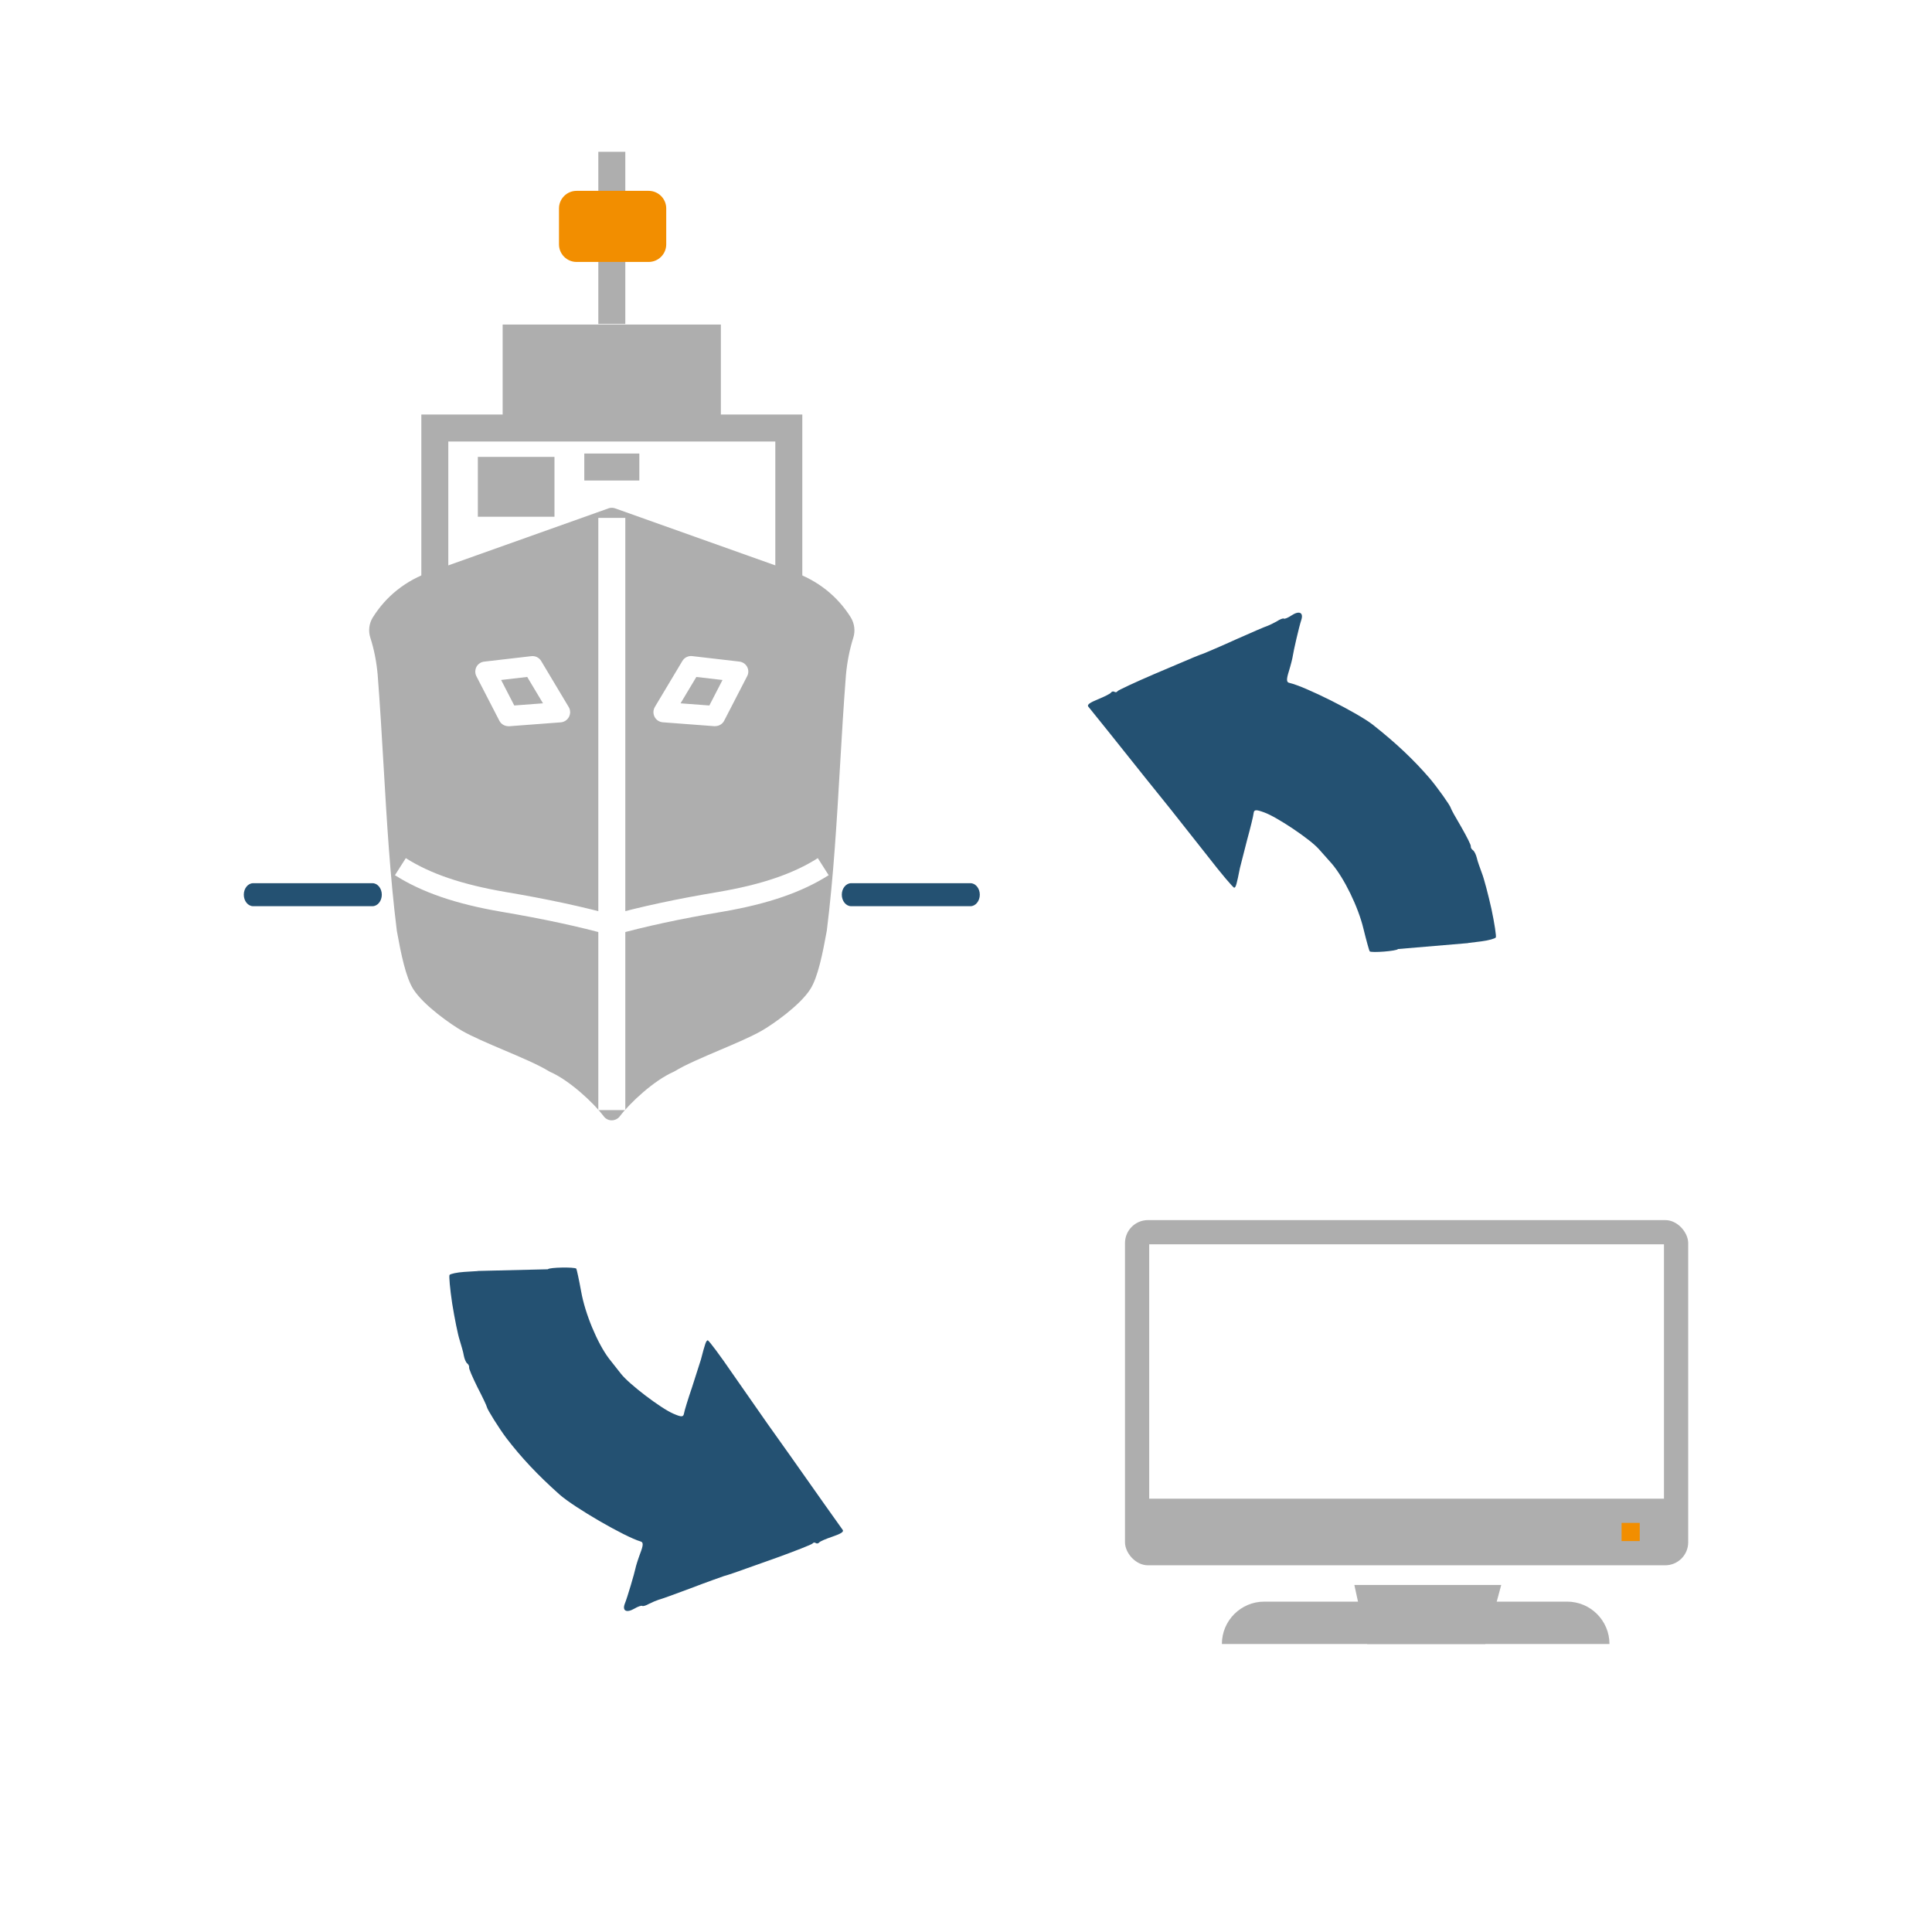 <svg width="420" height="420" viewBox="0 0 420 420" fill="none" xmlns="http://www.w3.org/2000/svg">
<rect width="420" height="420" fill="white"/>
<path d="M174.414 129.255H91.593V90.115H174.414V129.255ZM97.458 123.389H168.548V95.981H97.458V123.389Z" fill="#AEAEAE"/>
<path d="M184.97 134.242C182.037 129.564 177.799 126.206 172.33 124.255L133.808 110.544C133.368 110.368 132.869 110.339 132.4 110.471C132.342 110.486 132.283 110.5 132.239 110.53L93.673 124.255C88.218 126.191 83.966 129.549 81.033 134.242C80.226 135.532 80.036 137.16 80.505 138.627C81.311 141.12 81.854 143.847 82.103 146.692C82.617 153.335 83.013 160.066 83.394 166.592C84.083 178.411 84.801 190.627 86.268 202.344L86.312 202.593C87.162 207.271 88.204 212.477 89.861 215.058C92.119 218.592 98.087 222.742 100.448 224.091C102.721 225.381 106.02 226.789 109.51 228.27C113.235 229.854 117.077 231.482 119.32 232.875C119.408 232.934 119.496 232.978 119.599 233.022C123.822 234.869 129.057 239.782 131.154 242.554C131.418 242.95 131.799 243.272 132.268 243.433C132.503 243.521 132.752 243.551 132.987 243.551C133.28 243.551 133.573 243.492 133.837 243.375C134.219 243.213 134.556 242.949 134.79 242.612C136.858 239.855 142.137 234.884 146.404 233.022C146.492 232.978 146.595 232.934 146.683 232.875C148.926 231.482 152.783 229.854 156.493 228.27C159.983 226.789 163.282 225.381 165.555 224.091C167.931 222.742 173.884 218.592 176.142 215.058C177.799 212.477 178.841 207.271 179.691 202.593L179.75 202.241C181.201 190.641 181.92 178.426 182.609 166.606C182.99 160.095 183.386 153.35 183.9 146.736C184.163 143.862 184.706 141.149 185.498 138.641C185.967 137.19 185.762 135.547 184.97 134.257V134.242Z" fill="#AEAEAE"/>
<path d="M156.711 70.554H109.273V95.249H156.711V70.554Z" fill="#AEAEAE"/>
<path d="M135.936 33H130.07V70.424H135.936V33Z" fill="#AEAEAE"/>
<path d="M141.006 41.489H125.345C123.232 41.489 121.518 43.202 121.518 45.316V53.117C121.518 55.231 123.232 56.945 125.345 56.945H141.006C143.12 56.945 144.834 55.231 144.834 53.117V45.316C144.834 43.202 143.12 41.489 141.006 41.489Z" fill="#F28E00"/>
<path d="M133.588 203.254L132.4 199.016C139.087 197.139 147.122 195.408 156.273 193.883C165.584 192.285 172.432 189.953 177.784 186.551L180.145 190.261C174.28 193.986 166.933 196.508 157.02 198.209C148.017 199.72 140.128 201.421 133.602 203.254H133.588Z" fill="white"/>
<path d="M155.497 157.869C155.497 157.869 155.38 157.869 155.336 157.869L144.089 157.019C143.326 156.96 142.652 156.52 142.3 155.831C141.948 155.156 141.977 154.35 142.359 153.69L148.341 143.689C148.781 142.941 149.632 142.53 150.482 142.633L160.732 143.821C161.451 143.909 162.081 144.334 162.419 144.964C162.756 145.595 162.771 146.372 162.419 147.003L157.433 156.667C157.052 157.4 156.304 157.854 155.483 157.854L155.497 157.869ZM147.96 152.898L154.207 153.367L157.066 147.824L151.377 147.164L147.945 152.898H147.96Z" fill="white"/>
<path d="M132.416 203.254C125.876 201.421 118.001 199.734 108.998 198.209C99.07 196.508 91.724 193.986 85.858 190.261L88.219 186.551C93.571 189.953 100.405 192.27 109.731 193.883C118.881 195.423 126.917 197.153 133.589 199.016L132.401 203.254H132.416Z" fill="white"/>
<path d="M110.507 157.867C109.686 157.867 108.938 157.413 108.556 156.679L103.571 147.016C103.233 146.37 103.248 145.608 103.571 144.977C103.908 144.347 104.539 143.907 105.257 143.833L115.507 142.646C116.358 142.543 117.208 142.954 117.648 143.701L123.631 153.703C124.027 154.362 124.041 155.169 123.689 155.844C123.338 156.518 122.663 156.973 121.901 157.031L110.653 157.882C110.653 157.882 110.536 157.882 110.492 157.882L110.507 157.867ZM108.938 147.822L111.797 153.365L118.044 152.896L114.613 147.162L108.923 147.822H108.938Z" fill="white"/>
<path d="M135.936 112.585H130.07V241.324H135.936V112.585Z" fill="white"/>
<path d="M120.536 99.329H103.878V112.336H120.536V99.329Z" fill="#AEAEAE"/>
<path d="M138.986 98.593H127.021V104.459H138.986V98.593Z" fill="#AEAEAE"/>
<rect x="244.562" y="265.238" width="122.438" height="75.043" rx="5" fill="#AEAEAE"/>
<rect x="249.827" y="270.504" width="111.906" height="55.295" fill="white"/>
<rect x="352.518" y="331.065" width="3.95" height="3.95" fill="#F28E00"/>
<path d="M265.626 357.396C265.626 352.306 269.752 348.18 274.842 348.18H340.669C345.759 348.18 349.885 352.306 349.885 357.396V357.396H265.626V357.396Z" fill="#AEAEAE"/>
<path d="M310.389 357.396H297.223L294.426 344.56H326.351L322.896 357.396H310.389Z" fill="#AEAEAE"/>
<path d="M119.093 275.928L103.811 276.296L100.454 284.471L108.311 301.612L130.116 326.945L146.346 331.682L144.198 344.539L173.982 331.125L172.286 322.135L154.652 302.183L149.227 310.19L130.633 297.403L122.777 280.262L119.093 275.928Z" fill="#245172"/>
<path d="M98.303 283.38C98.825 286.603 99.54 290.165 99.915 291.284C100.258 292.445 100.723 293.954 100.824 294.673C100.964 295.422 101.289 296.182 101.573 296.399C101.858 296.616 102.02 296.996 101.979 297.222C101.866 297.457 102.718 299.389 103.782 301.548C104.878 303.665 105.8 305.588 105.84 305.875C105.91 306.378 108.488 310.523 110.093 312.643C113.293 316.812 116.758 320.542 121.659 324.914C124.811 327.698 135.85 334.11 139.261 335.101C139.903 335.269 139.85 335.935 139.184 337.675C138.681 339.026 138.229 340.48 138.147 340.931C137.93 341.986 136.431 347.136 135.836 348.61C135.221 350.197 136.198 350.683 137.881 349.718C138.687 349.24 139.452 348.987 139.615 349.111C139.778 349.235 140.44 349.033 141.114 348.647C141.828 348.291 142.756 347.906 143.174 347.775C143.633 347.675 146.784 346.542 150.169 345.266C153.586 343.95 156.879 342.797 157.399 342.615C158.623 342.263 158.419 342.364 168.463 338.773C172.756 337.226 176.479 335.757 176.632 335.553C176.816 335.308 177.101 335.268 177.346 335.454C177.549 335.609 177.906 335.559 178.09 335.314C178.274 335.069 179.579 334.522 181.037 334.026C182.842 333.41 183.475 332.992 183.201 332.591C182.794 332.025 176.783 323.597 171.787 316.456C170.335 314.387 168.08 311.259 166.811 309.458C165.542 307.657 162.181 302.852 159.358 298.777C156.525 294.63 154.067 291.347 153.853 291.377C153.497 291.426 153.291 292.04 152.366 295.574C152.191 296.147 151.329 298.83 150.467 301.512C149.564 304.163 148.763 306.764 148.691 307.287C148.546 308.076 148.149 308.094 146.368 307.316C143.66 306.154 136.785 300.921 135.017 298.677C134.306 297.751 133.077 296.237 132.366 295.311C129.868 291.996 127.193 285.595 126.339 280.771C125.866 278.164 125.372 275.926 125.281 275.792C124.864 275.411 119.423 275.507 119.116 275.915C118.963 276.12 119.082 277.494 119.323 278.962C120.709 287.337 124.113 295.321 128.948 301.57C132.056 305.605 140.396 311.952 145.19 313.996C150.636 316.279 152.428 316.616 152.91 315.378C153.156 314.795 153.412 314.027 153.403 313.699C153.424 313.329 153.579 312.612 153.794 312.07C154.009 311.528 154.533 309.807 155.005 308.241C155.478 306.674 155.95 305.364 156.052 305.313C156.164 305.334 156.682 305.921 157.179 306.621C157.646 307.362 160.195 311.035 162.825 314.771C165.424 318.547 168.46 322.848 169.466 324.32C170.511 325.822 171.619 327.242 171.944 327.49C172.27 327.738 172.655 328.417 172.847 329.012C173.171 330.029 173.079 330.152 171.049 330.983C169.846 331.479 168.53 331.955 168.102 332.014C167.715 332.104 166.879 332.367 166.288 332.559C165.665 332.791 161.648 334.228 157.283 335.785C152.99 337.333 149.268 338.802 149.114 339.006C148.93 339.251 148.686 339.322 148.482 339.167C148.32 339.043 147.524 339.336 146.677 339.783C145.565 340.414 145.168 340.432 145.271 339.869C145.364 339.233 146.822 334.565 147.848 331.75C147.961 331.258 147.595 330.979 146.047 330.572C140.407 328.975 131.156 324.181 126.367 320.343C121.994 316.886 114.474 308.594 113.258 305.871C113.055 305.459 111.807 303.033 110.519 300.576C106.838 293.472 105.27 288.491 104.331 280.713L103.791 276.322L100.907 276.502C99.359 276.607 97.911 276.918 97.727 277.163C97.574 277.368 97.822 280.189 98.303 283.38Z" fill="#245172"/>
<path d="M303.931 206.31L319.161 205.023L322.026 196.659L313.167 180.019L289.898 156.04L273.419 152.287L274.798 139.322L245.869 154.507L248.096 163.38L266.881 182.238L271.82 173.918L291.137 185.565L299.997 202.204L303.931 206.31Z" fill="#245172"/>
<path d="M324.232 197.62C323.52 194.434 322.595 190.921 322.155 189.826C321.743 188.688 321.189 187.208 321.046 186.497C320.861 185.758 320.492 185.018 320.195 184.819C319.898 184.62 319.714 184.25 319.741 184.022C319.84 183.78 318.876 181.903 317.685 179.812C316.466 177.763 315.431 175.9 315.374 175.615C315.274 175.118 312.454 171.134 310.727 169.114C307.286 165.144 303.606 161.63 298.455 157.56C295.144 154.97 283.745 149.232 280.281 148.448C279.631 148.319 279.644 147.651 280.206 145.874C280.627 144.495 280.992 143.016 281.047 142.561C281.201 141.495 282.392 136.262 282.897 134.755C283.417 133.134 282.413 132.707 280.79 133.773C280.014 134.298 279.266 134.597 279.096 134.483C278.926 134.369 278.277 134.61 277.628 135.036C276.936 135.434 276.033 135.874 275.623 136.031C275.171 136.158 272.094 137.479 268.79 138.956C265.459 140.476 262.24 141.825 261.732 142.038C260.532 142.464 260.729 142.35 250.918 146.539C246.725 148.343 243.097 150.033 242.956 150.246C242.787 150.502 242.505 150.559 242.25 150.388C242.038 150.245 241.685 150.316 241.516 150.572C241.346 150.828 240.076 151.453 238.65 152.035C236.885 152.759 236.279 153.214 236.576 153.598C237.015 154.139 243.516 162.191 248.926 169.02C250.498 170.998 252.934 173.986 254.308 175.707C255.682 177.429 259.322 182.024 262.381 185.922C265.455 189.892 268.103 193.022 268.315 192.979C268.668 192.908 268.836 192.283 269.55 188.699C269.69 188.116 270.391 185.387 271.093 182.657C271.836 179.955 272.481 177.311 272.523 176.784C272.62 175.988 273.015 175.946 274.839 176.615C277.611 177.612 284.783 182.423 286.681 184.557C287.445 185.439 288.762 186.876 289.527 187.758C292.217 190.917 295.267 197.147 296.406 201.912C297.033 204.486 297.659 206.691 297.758 206.819C298.197 207.174 303.622 206.751 303.903 206.325C304.044 206.111 303.844 204.746 303.516 203.295C301.635 195.018 297.763 187.251 292.566 181.304C289.224 177.463 280.524 171.627 275.618 169.875C270.047 167.924 268.238 167.695 267.831 168.96C267.62 169.558 267.41 170.34 267.438 170.667C267.439 171.036 267.328 171.762 267.145 172.316C266.962 172.871 266.542 174.619 266.163 176.212C265.785 177.804 265.392 179.141 265.293 179.198C265.18 179.183 264.628 178.628 264.09 177.96C263.58 177.248 260.818 173.734 257.971 170.163C255.152 166.55 251.867 162.438 250.776 161.03C249.643 159.593 248.453 158.241 248.114 158.013C247.774 157.786 247.349 157.131 247.122 156.548C246.739 155.552 246.823 155.424 248.799 154.473C249.971 153.905 251.256 153.351 251.679 153.266C252.061 153.152 252.88 152.84 253.458 152.613C254.065 152.343 257.99 150.667 262.254 148.85C266.446 147.046 270.074 145.356 270.215 145.143C270.384 144.887 270.624 144.802 270.837 144.944C271.006 145.058 271.783 144.717 272.601 144.22C273.674 143.524 274.069 143.481 274 144.05C273.944 144.69 272.767 149.439 271.91 152.311C271.827 152.808 272.209 153.065 273.777 153.378C279.502 154.633 289.019 158.862 294.028 162.406C298.597 165.594 306.595 173.42 307.971 176.066C308.198 176.464 309.587 178.811 311.018 181.187C315.115 188.058 316.975 192.937 318.375 200.645L319.174 204.997L322.042 204.643C323.581 204.445 325.008 204.048 325.177 203.792C325.318 203.579 324.903 200.777 324.232 197.62Z" fill="#245172"/>
<path d="M210.967 197H185.033C183.915 197 183 195.875 183 194.5C183 193.125 183.915 192 185.033 192H210.967C212.085 192 213 193.125 213 194.5C213 195.875 212.085 197 210.967 197Z" fill="#245172"/>
<path d="M80.967 197H55.033C53.915 197 53 195.875 53 194.5C53 193.125 53.915 192 55.033 192H80.967C82.085 192 83 193.125 83 194.5C83 195.875 82.085 197 80.967 197Z" fill="#245172"/>
</svg>
